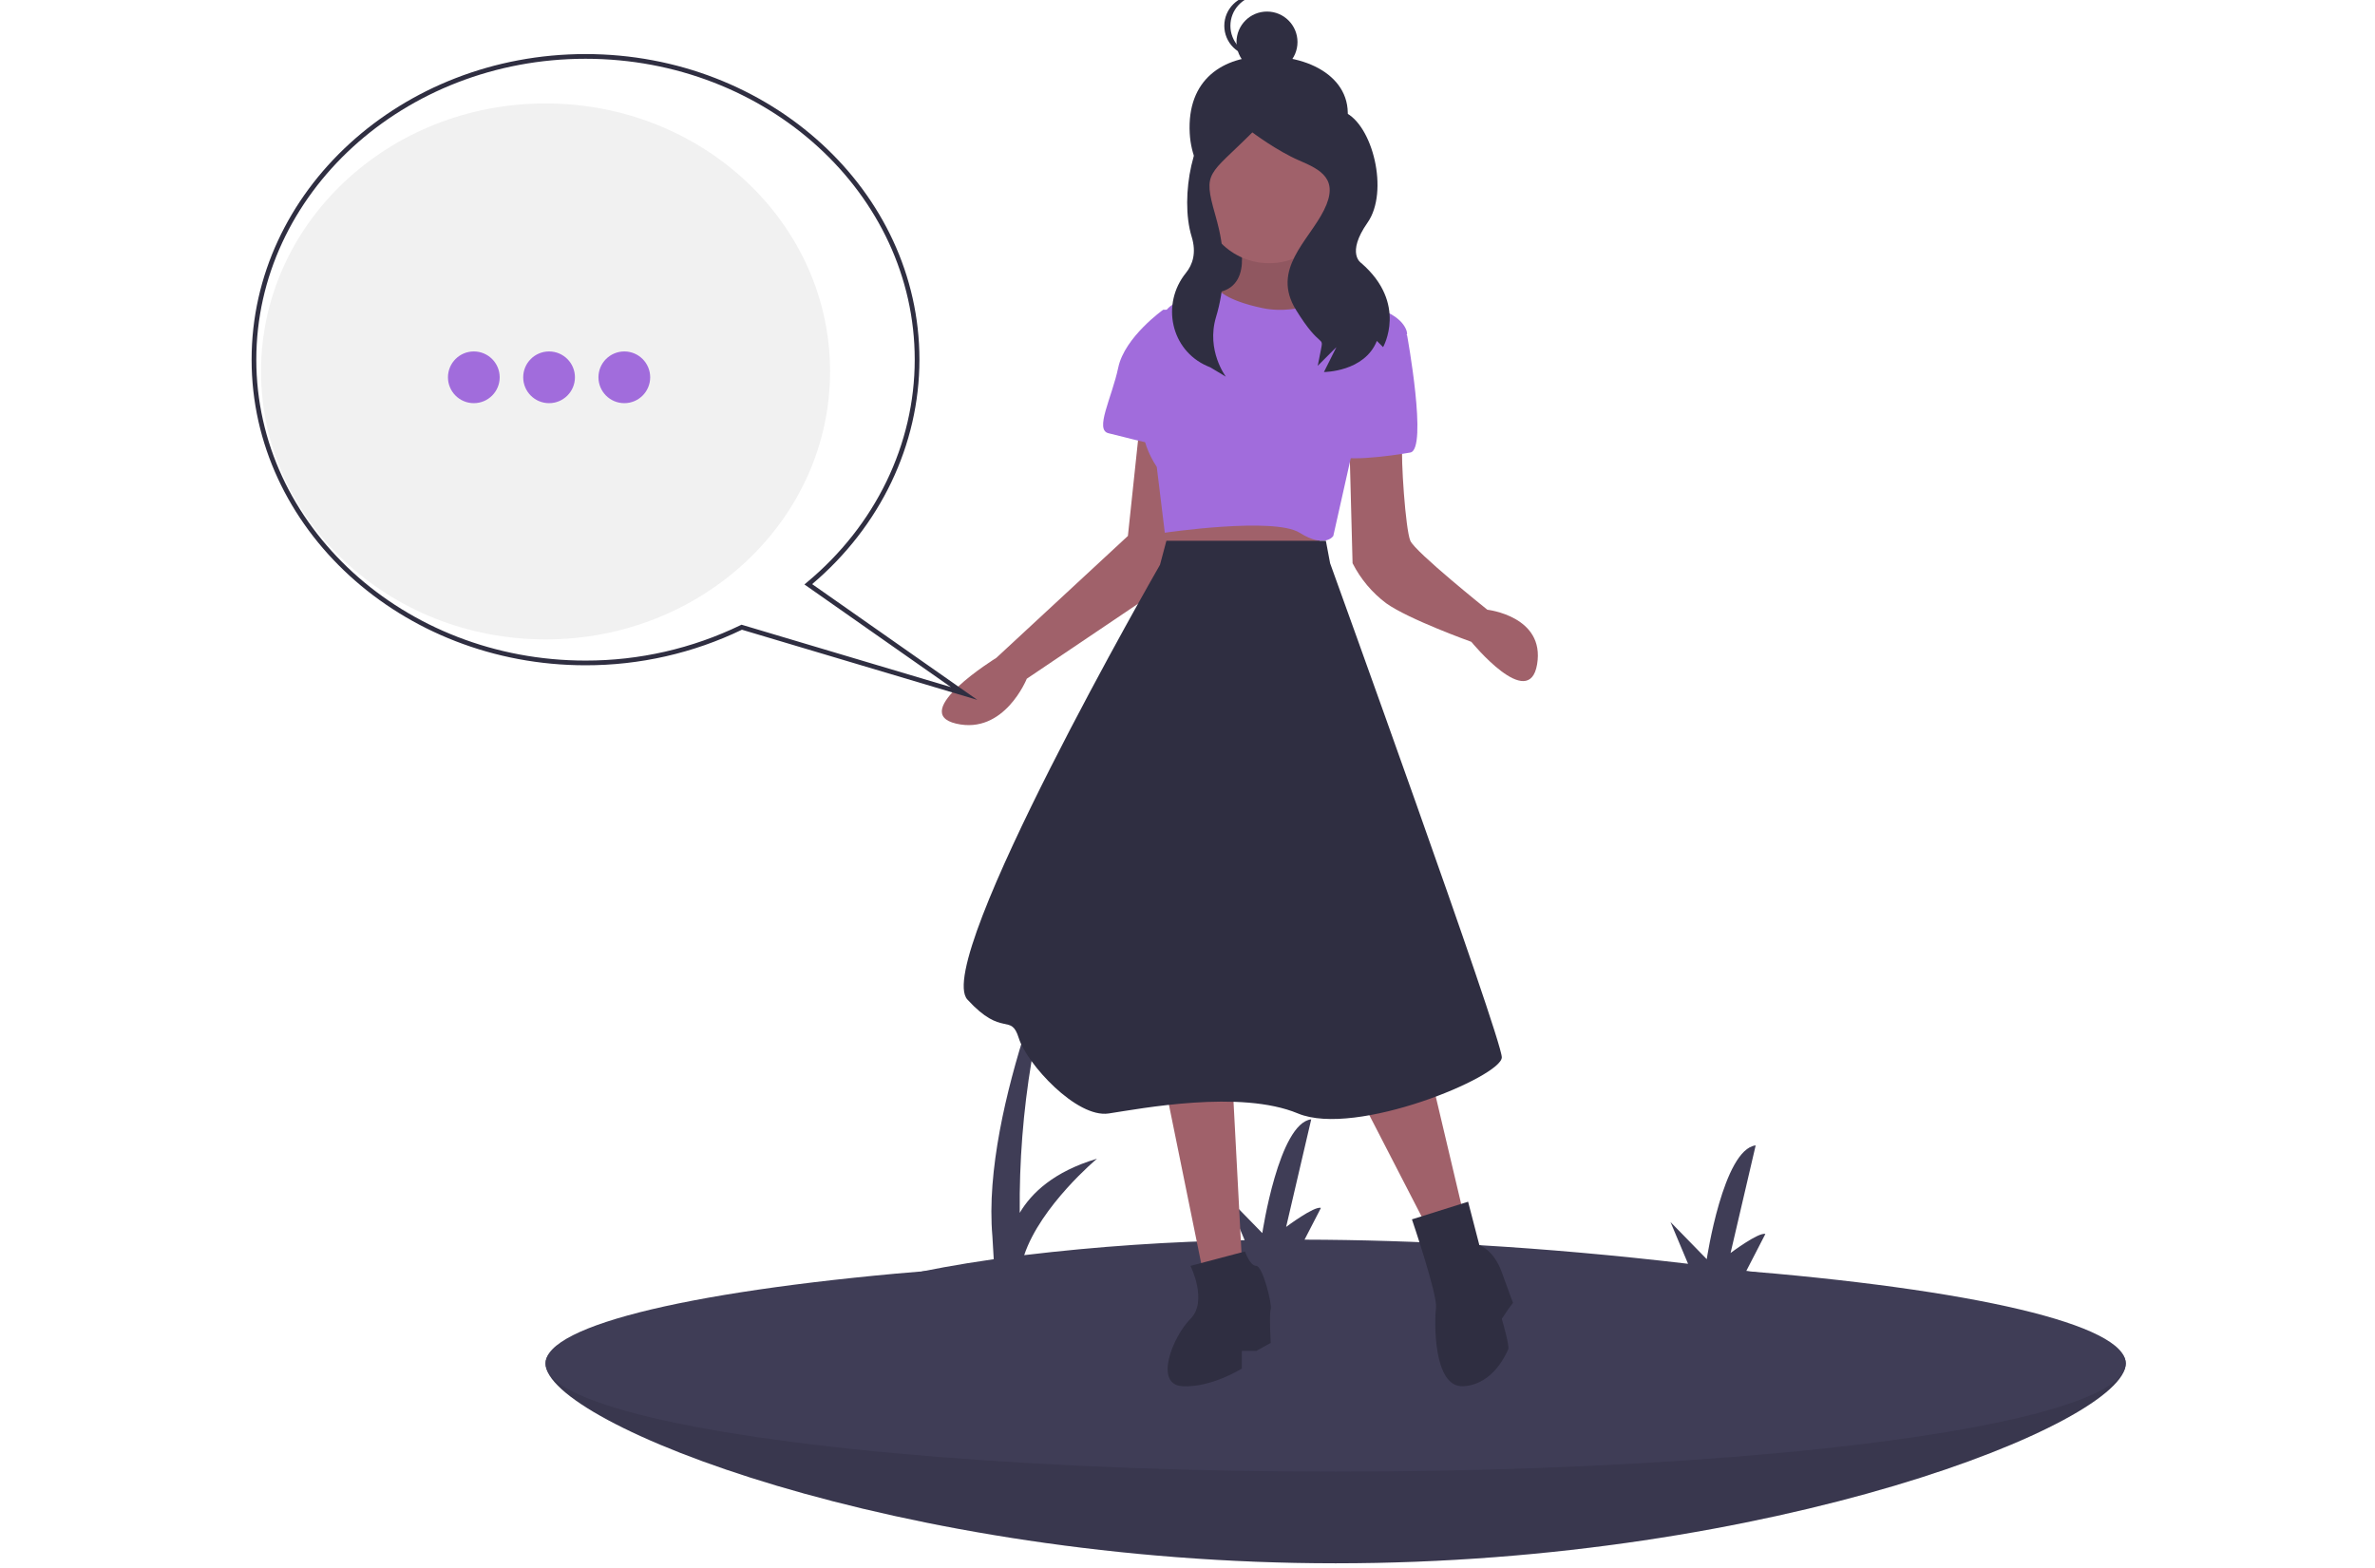 <?xml version="1.0" encoding="UTF-8"?>
<svg width="1010px" height="667px" viewBox="0 0 1010 667" version="1.1" xmlns="http://www.w3.org/2000/svg" xmlns:xlink="http://www.w3.org/1999/xlink">
    <!-- Generator: Sketch 55.2 (78181) - https://sketchapp.com -->
    <title>i-messaging</title>
    <desc>Created with Sketch.</desc>
    <g id="i-messaging" stroke="none" stroke-width="1" fill="none" fill-rule="evenodd">
        <g transform="translate(107, -2)" fill-rule="nonzero">
            <ellipse id="Oval" fill="#F1F1F1" cx="125" cy="160" rx="121" ry="114"></ellipse>
            <path d="M699.889,552.42 C677.609,548.645 656.182,545.404 635.608,542.695 L643.742,526.926 C640.999,525.973 628.95,535.004 628.95,535.004 L639.623,489.229 C625.83,490.893 618.817,537.631 618.817,537.631 L603.406,521.829 L610.867,539.595 C547.899,532.18 493.518,529.43 447.777,529.331 L454.738,515.834 C451.996,514.881 439.946,523.912 439.946,523.912 L450.62,478.138 C436.826,479.801 429.813,526.54 429.813,526.54 L414.403,510.738 L422.305,529.554 C390.965,530.072 359.673,532.197 328.551,535.923 C335.592,514.897 359.511,494.9 359.511,494.9 C341.244,500.333 331.663,509.436 326.656,517.924 C326.208,474.54 333.422,431.419 347.965,390.543 C347.965,390.543 310.208,472.705 315.026,527.855 L315.602,537.648 C283.593,542.232 267.5,547 267.5,547 L699.889,552.42 Z" id="Path" fill="#3F3D56"></path>
            <path d="M797,582 C797,607.405 646.568,667 461,667 C275.432,667 125,607.405 125,582 C125,556.595 275.432,575 461,575 C646.568,575 797,556.595 797,582 Z" id="Path" fill="#3F3D56"></path>
            <path d="M797,582 C797,607.405 646.568,667 461,667 C275.432,667 125,607.405 125,582 C125,556.595 275.432,575 461,575 C646.568,575 797,556.595 797,582 Z" id="Path" fill="#000000" opacity="0.1"></path>
            <ellipse id="Oval" fill="#3F3D56" cx="461" cy="582" rx="336" ry="46"></ellipse>
            <path d="M464.661,58.79 C458.855,75.98 449.952,91.643 431.808,91.643 C413.663,91.643 399.977,76.906 398.954,58.79 C397.648,35.642 413.245,25.841 431.808,25.937 C453.737,26.05 471.551,38.389 464.661,58.79 Z" id="Path" fill="#2F2E41"></path>
            <rect id="Rectangle" fill="#2F2E41" x="404.703" y="54.42" width="53.737" height="78.314"></rect>
            <polygon id="Path" fill="#A0616A" points="389.032 221.109 391.762 241.582 455.228 237.487 451.816 219.061"></polygon>
            <path d="M419.059,100.317 C419.059,100.317 427.249,122.838 411.553,126.25 C395.856,129.662 414.282,144.676 414.282,144.676 L438.85,143.311 L455.911,138.534 L461.37,128.98 C461.37,128.98 440.215,118.061 446.357,101 L419.059,100.317 Z" id="Path" fill="#A0616A"></path>
            <path d="M419.059,100.317 C419.059,100.317 427.249,122.838 411.553,126.25 C395.856,129.662 414.282,144.676 414.282,144.676 L438.85,143.311 L455.911,138.534 L461.37,128.98 C461.37,128.98 440.215,118.061 446.357,101 L419.059,100.317 Z" id="Path" fill="#000000" opacity="0.1"></path>
            <path d="M466.83,189.717 L468.195,241.582 C471.598,248.294 476.502,254.132 482.526,258.643 C492.08,265.467 518.695,275.021 518.695,275.021 C518.695,275.021 543.263,305.048 546.675,284.575 C550.087,264.102 525.519,261.372 525.519,261.372 C525.519,261.372 494.81,236.805 492.762,232.028 C490.715,227.251 488.668,197.223 489.35,190.399 C490.033,183.575 466.83,189.717 466.83,189.717 Z" id="Path" fill="#A0616A"></path>
            <polygon id="Path" fill="#A0616A" points="387.667 459.961 404.046 540.489 421.107 537.759 417.012 459.961"></polygon>
            <polygon id="Path" fill="#A0616A" points="465.465 457.232 499.587 523.428 515.283 517.968 497.539 442.9"></polygon>
            <path d="M377.431,184.94 L372.654,229.98 L316.694,281.845 C316.694,281.845 279.16,305.048 299.633,309.825 C320.106,314.602 329.66,290.717 329.66,290.717 L390.397,249.771 C390.397,249.771 393.127,189.717 390.397,186.987 C387.667,184.257 377.431,184.94 377.431,184.94 Z" id="Path" fill="#A0616A"></path>
            <path d="M462.735,126.932 C462.735,126.932 446.357,136.487 429.978,133.074 C413.6,129.662 410.87,124.885 410.87,124.885 C410.87,124.885 389.715,128.297 387.667,136.487 C385.62,144.676 387.667,156.96 387.667,156.96 C387.667,156.96 369.241,176.75 384.937,200.636 L388.35,228.615 C388.35,228.615 434.755,221.791 445.674,228.615 C456.593,235.44 460.005,229.98 460.005,229.98 L467.512,196.541 L491.398,143.993 C491.398,143.993 491.398,137.169 478.431,133.074 C465.465,128.98 462.735,126.932 462.735,126.932 Z" id="Path" fill="#A16CDC"></path>
            <path d="M482.526,137.851 L491.398,144.676 C491.398,144.676 500.269,193.129 492.762,194.494 C485.256,195.858 460.688,199.271 460.688,194.494 C460.688,189.717 482.526,137.851 482.526,137.851 Z" id="Path" fill="#A16CDC"></path>
            <path d="M392.444,133.757 L387.667,133.757 C387.667,133.757 371.289,145.358 368.559,158.325 C365.829,171.291 358.322,184.94 364.464,186.304 C370.606,187.669 389.032,193.129 391.762,191.081 C394.492,189.034 392.444,133.757 392.444,133.757 Z" id="Path" fill="#A16CDC"></path>
            <path d="M456.849,232.048 L389.032,232.028 L386.302,242.264 C386.302,242.264 289.396,410.826 304.41,427.204 C319.424,443.583 322.836,432.664 326.248,443.583 C329.66,454.502 350.816,477.705 364.464,475.657 C378.113,473.61 420.424,465.421 444.992,475.657 C469.56,485.894 531.661,459.961 531.661,451.772 C531.661,443.583 458.641,241.582 458.641,241.582 L456.849,232.048 Z" id="Path" fill="#2F2E41"></path>
            <path d="M422.471,534.347 L399.269,540.489 C399.269,540.489 406.775,555.502 399.269,563.009 C391.762,570.516 383.573,590.989 395.856,591.671 C408.14,592.354 421.107,584.165 421.107,584.165 L421.107,576.658 L427.249,576.658 L433.39,573.246 C433.39,573.246 432.708,560.962 433.39,558.914 C434.073,556.867 429.978,540.489 427.249,540.489 C424.519,540.489 422.471,534.347 422.471,534.347 Z" id="Path" fill="#2F2E41"></path>
            <path d="M517.33,513.191 L493.445,520.698 C493.445,520.698 504.364,552.773 503.681,558.232 C502.999,563.692 502.316,592.354 515.283,591.671 C528.249,590.989 533.709,577.34 534.391,575.975 C535.073,574.611 531.661,563.009 531.661,563.009 L534.391,558.915 L536.438,556.185 C536.438,556.185 535.073,552.773 531.661,543.219 C528.249,533.664 522.107,531.617 522.107,531.617 L517.33,513.191 Z" id="Path" fill="#2F2E41"></path>
            <circle id="Oval" fill="#2F2E41" cx="431.808" cy="19.885" r="12.968"></circle>
            <path d="M416.246,12.968 C416.246,6.309 421.291,0.732 427.917,0.065 C427.49,0.023 427.058,0 426.62,0 C419.458,0 413.652,5.806 413.652,12.968 C413.652,20.131 419.458,25.937 426.62,25.937 C427.058,25.937 427.49,25.914 427.917,25.871 C421.291,25.205 416.246,19.628 416.246,12.968 Z" id="Path" fill="#2F2E41"></path>
            <circle id="Oval" fill="#A0616A" cx="432.708" cy="85.304" r="28.662"></circle>
            <path d="M422.268,49.713 C422.268,49.713 421.998,48.206 411.407,52.178 C400.816,56.149 394.468,85.457 399.763,102.667 C401.897,109.602 400.161,114.603 397.328,118.101 C386.695,131.231 390.881,150.951 406.368,157.702 C406.805,157.893 407.251,158.081 407.706,158.268 L414.325,162.239 C414.325,162.239 405.887,151.136 410.11,136.934 C413.777,124.833 414.23,111.986 411.424,99.657 C410.94,97.577 410.389,95.433 409.764,93.245 C404.469,74.712 407.044,76.852 425.578,58.318 C425.578,58.318 436.169,66.261 445.435,70.233 C454.702,74.204 462.645,78.176 456.026,91.414 C449.407,104.652 433.521,116.567 444.112,133.777 C454.702,150.986 456.026,144.367 454.702,150.986 L454.702,150.986 L453.378,157.606 L461.321,149.663 L456.026,160.253 C456.026,160.253 473.236,160.253 478.531,147.015 L481.179,149.663 C481.179,149.663 491.769,131.129 471.912,113.919 C471.912,113.919 465.293,109.948 474.56,96.709 C483.826,83.471 476.709,55.009 464.795,49.713 C452.88,44.418 422.268,49.713 422.268,49.713 Z" id="Path" fill="#2F2E41"></path>
            <path d="M308.621,299.719 L208.52,269.875 C187.769,279.863 165.029,285.033 142,285 C63.701,285 0,226.682 0,155 C0,83.318 63.701,25 142,25 C220.299,25 284,83.318 284,155 C284,191.187 267.387,225.913 238.375,250.475 L308.621,299.719 Z M208.343,267.736 L208.717,267.847 L297.379,294.281 L235.088,250.613 L236.096,249.776 C265.269,225.55 282,191.005 282,155 C282,84.42 219.196,27 142,27 C64.804,27 2,84.42 2,155 C2,225.58 64.804,283 142,283 C164.857,283.035 187.422,277.874 207.992,267.908 L208.343,267.736 Z" id="Shape" fill="#2F2E41"></path>
            <circle id="Oval" fill="#A16CDC" cx="94.5" cy="162.5" r="11"></circle>
            <circle id="Oval" fill="#A16CDC" cx="126.5" cy="162.5" r="11"></circle>
            <circle id="Oval" fill="#A16CDC" cx="158.5" cy="162.5" r="11"></circle>
        </g>
    </g>
</svg>